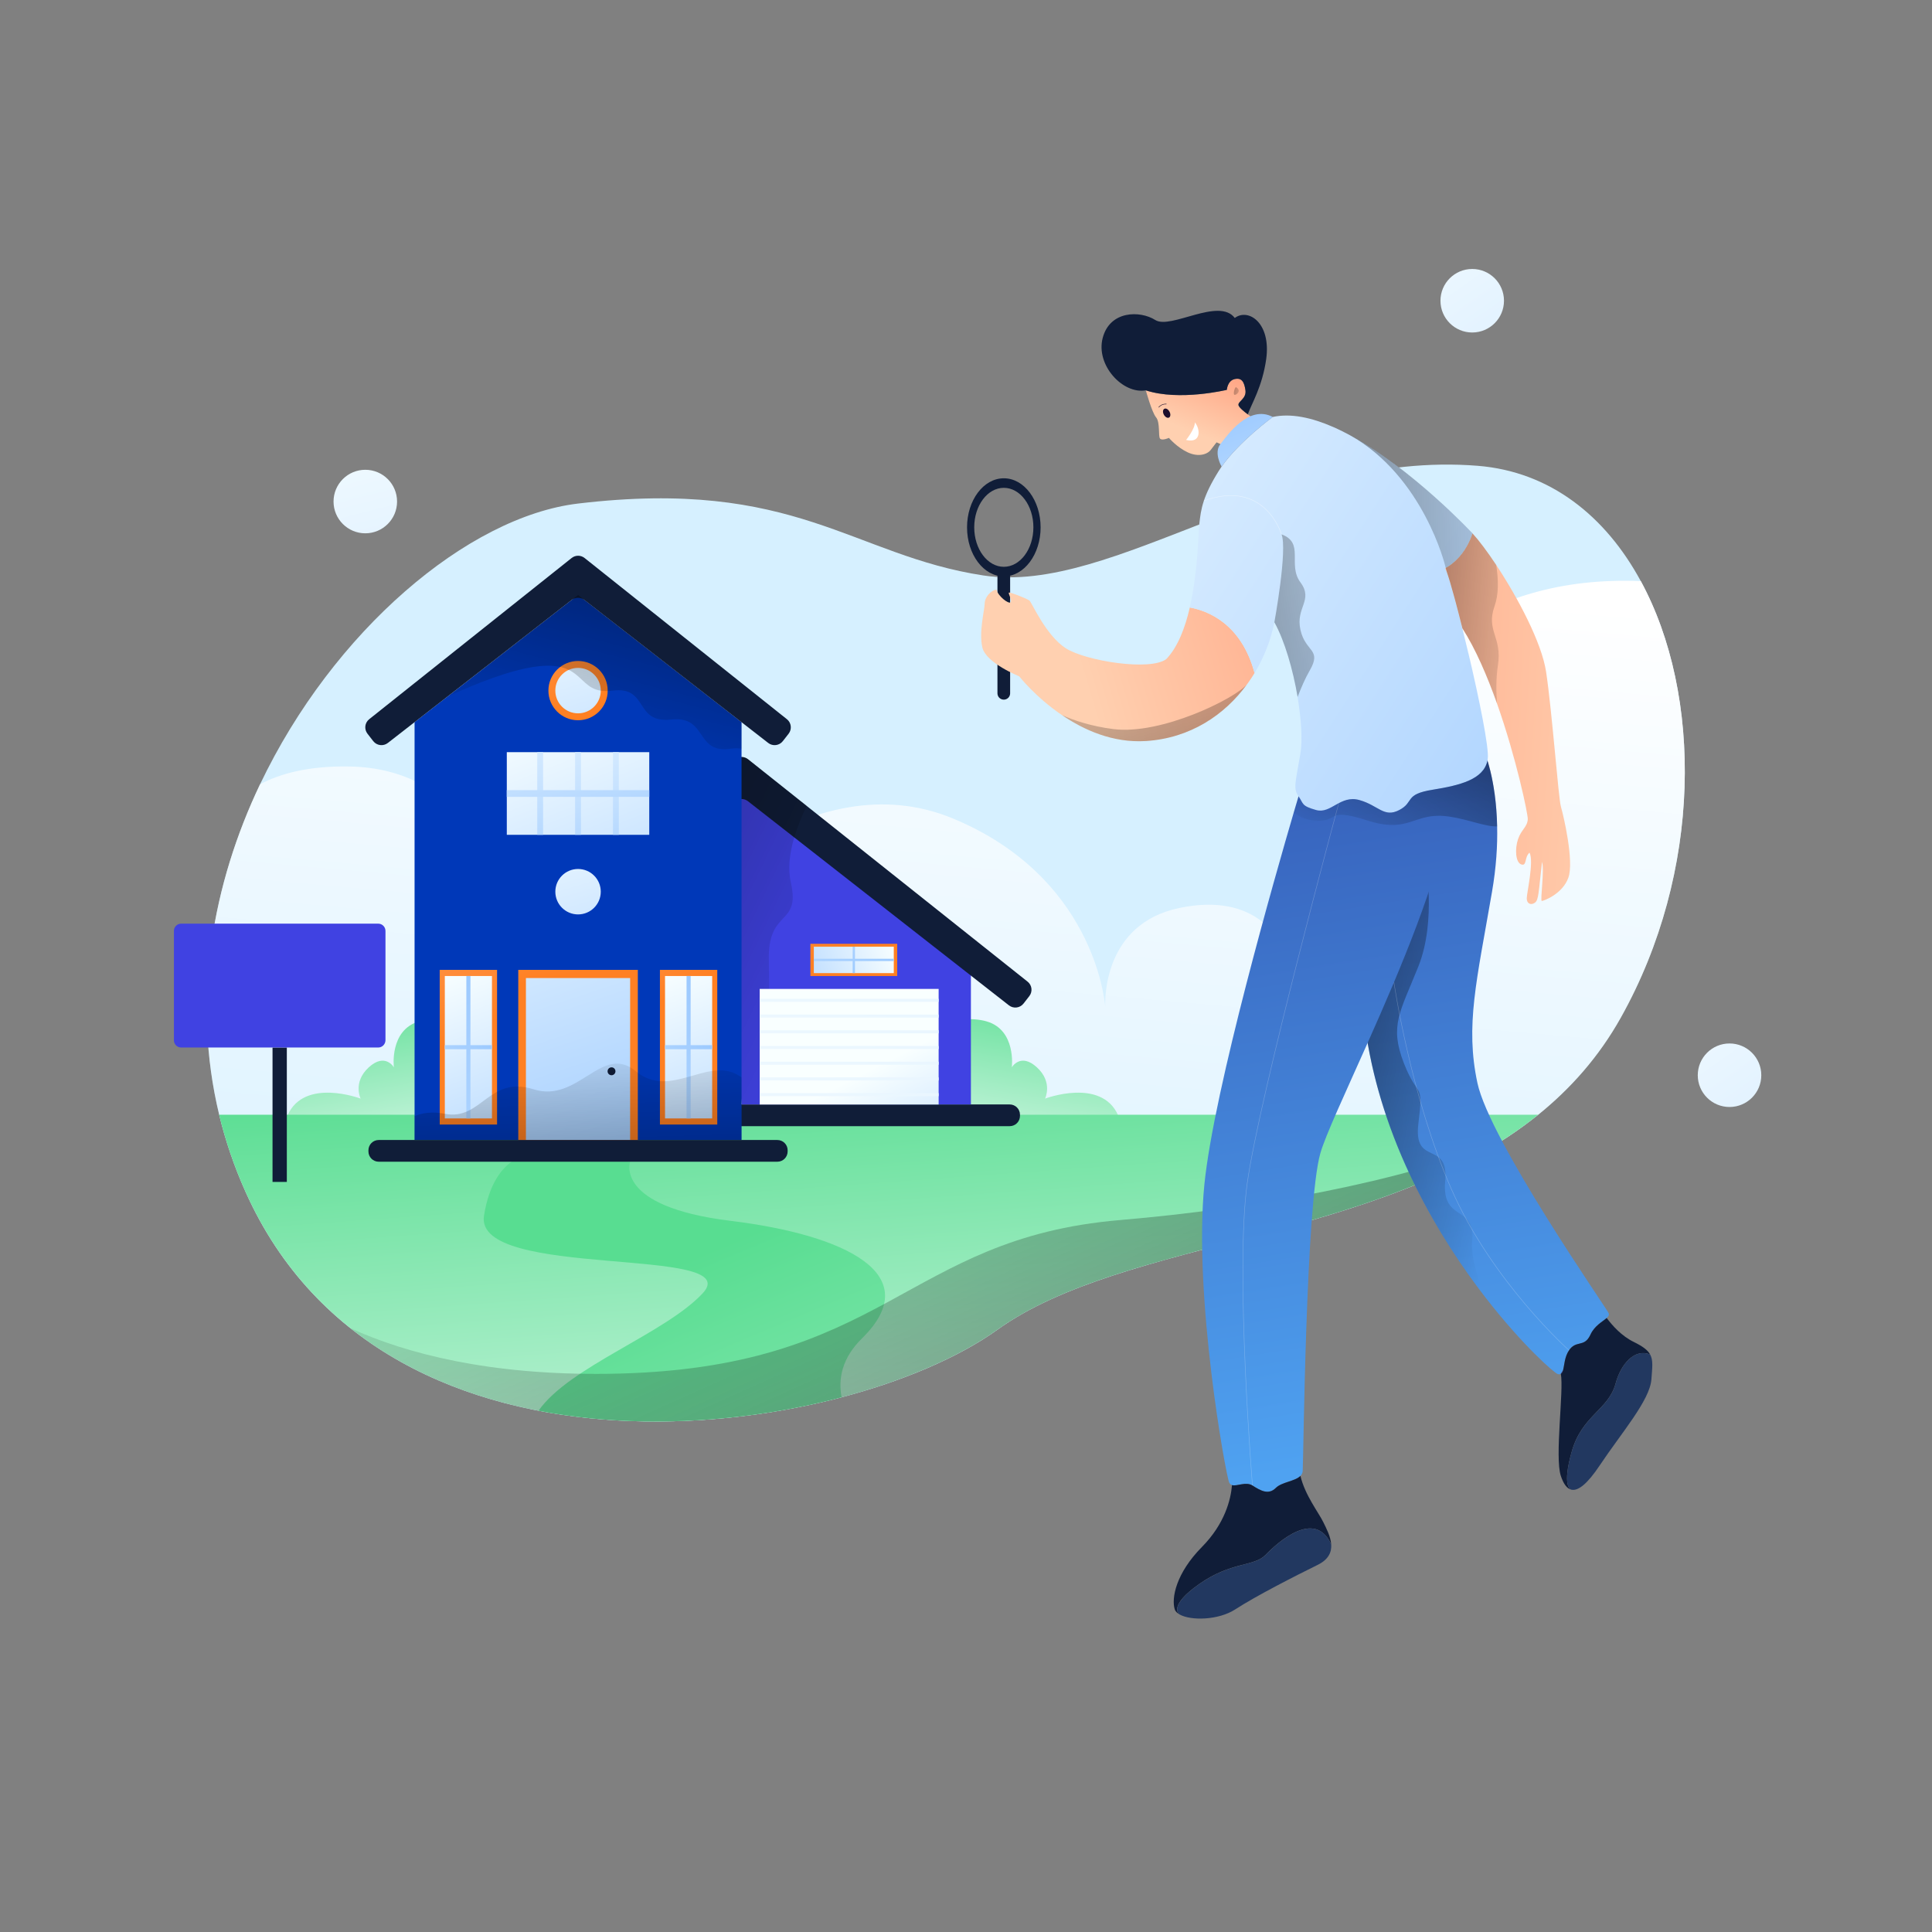 <?xml version="1.0" encoding="UTF-8"?> <svg xmlns="http://www.w3.org/2000/svg" width="2260" height="2260" viewBox="0 0 2260 2260" fill="none"><rect x="0" y="0" width="2260" height="2260" fill="#808080" stroke="none"/><path d="M1895.96 1190.39C1870.29 1236.26 1837.29 1273.33 1799.37 1303.97C1615.72 1452.19 1315.95 1448.3 1166.97 1555.29C987.213 1684.38 452.09 1763.3 287.11 1393.88C273.776 1364.09 263.652 1334.08 256.374 1303.97C223.83 1169.1 248.871 1033.63 304.196 917.469C389.624 738.161 547.056 604.414 676.192 589.046C930.759 558.717 997.112 649.84 1150.39 673.163C1303.7 696.486 1496.71 526.218 1728.63 544.885C1813.11 551.665 1878.15 603.6 1919.37 679.807C1991.6 812.786 1991.38 1019.94 1895.96 1190.39Z" fill="#D6F0FF"></path><path d="M1895.96 1190.39C1870.29 1236.26 1837.29 1273.33 1799.37 1303.97C1615.72 1452.18 1315.95 1448.3 1166.97 1555.29C987.213 1684.38 452.09 1763.3 287.11 1393.88C273.776 1364.09 263.652 1334.08 256.374 1303.97C223.83 1169.1 248.871 1033.63 304.196 917.469C327.067 905.174 360.515 895.727 408.97 896.631C541.677 899.027 575.441 1016.5 575.441 1016.5C575.441 1016.5 639.716 940.295 710.815 945.673C781.96 951.052 787.339 1062.2 787.339 1062.2C787.339 1062.2 946.94 887.275 1115.45 957.742C1277.53 1025.45 1292.04 1167.15 1292.9 1177.96C1292.54 1169.5 1290.6 1080.96 1379.19 1062.2C1472.25 1042.49 1497.43 1104.05 1497.43 1104.05C1497.43 1104.05 1543.44 664.258 1919.37 679.762C1991.6 812.785 1991.38 1019.94 1895.96 1190.39Z" fill="url(#paint0_linear_344_125)"></path><path d="M1069.43 1206.98C1069.43 1206.98 1119.65 1184.69 1154.32 1194.86C1188.99 1205.03 1183.61 1248.51 1183.61 1248.51C1183.61 1248.51 1193.78 1231.02 1212.9 1248.51C1232.02 1266.01 1222.48 1285.13 1222.48 1285.13C1222.48 1285.13 1288.2 1260.22 1307.95 1304.65C1327.66 1349.08 1212.31 1355.05 1212.31 1355.05C1212.31 1355.05 1052.75 1343.12 1058.72 1325.76C1064.69 1308.45 1069.43 1206.98 1069.43 1206.98Z" fill="url(#paint1_linear_344_125)"></path><path d="M574.899 1206.98C574.899 1206.98 524.682 1184.69 490.014 1194.86C455.345 1205.03 460.724 1248.51 460.724 1248.51C460.724 1248.51 450.554 1231.02 431.434 1248.51C412.315 1266.01 421.852 1285.13 421.852 1285.13C421.852 1285.13 356.131 1260.22 336.379 1304.65C316.671 1349.08 432.022 1355.05 432.022 1355.05C432.022 1355.05 591.578 1343.12 585.611 1325.76C579.69 1308.45 574.899 1206.98 574.899 1206.98Z" fill="url(#paint2_linear_344_125)"></path><path d="M1799.37 1303.97C1785.08 1315.5 1770.08 1326.12 1754.48 1335.93C1641.03 1407.39 1497.02 1436.64 1370.92 1471.44C1291.86 1493.23 1219.9 1517.27 1166.93 1555.29C1123.45 1586.47 1059.22 1614.72 984.502 1634.52C950.15 1643.56 913.583 1650.84 875.796 1655.72C796.154 1666.03 711.087 1665.94 629.908 1650.25C549.814 1634.79 473.516 1604.28 409.874 1553.7C359.567 1513.7 317.214 1461.23 287.066 1393.88C273.732 1364.09 263.607 1334.08 256.33 1303.97H1799.37Z" fill="url(#paint3_linear_344_125)"></path><path d="M1008.46 1565.46C985.224 1588.28 980.252 1612.28 984.501 1634.52C950.149 1643.56 913.582 1650.84 875.795 1655.72C796.153 1666.03 711.086 1665.94 629.907 1650.25C666.112 1598.5 777.53 1560.35 821.962 1512.89C874.575 1456.75 554.242 1497.34 566.175 1422.04C578.153 1346.73 625.93 1349.4 625.93 1349.4L737.122 1359.03C737.122 1359.03 718.002 1411.32 854.28 1428.05C990.558 1444.73 1083.76 1491.33 1008.46 1565.46Z" fill="url(#paint4_linear_344_125)"></path><path opacity="0.45" d="M1754.48 1335.93C1641.03 1407.39 1497.03 1436.64 1370.92 1471.44C1291.86 1493.23 1219.9 1517.27 1166.93 1555.29C1123.45 1586.47 1059.22 1614.72 984.503 1634.52C950.151 1643.56 913.584 1650.84 875.797 1655.72C796.154 1666.03 711.088 1665.94 629.909 1650.25C549.814 1634.79 473.517 1604.28 409.875 1553.7C475.415 1583.45 572.233 1608.8 710.681 1607.04C1037.02 1602.93 1056.14 1448.7 1310.12 1427.19C1470 1413.63 1638.55 1382.31 1754.48 1335.93Z" fill="url(#paint5_linear_344_125)"></path><path d="M1181.12 1317.35H714.793C708.148 1317.35 702.77 1311.97 702.77 1305.33V1303.97C702.77 1297.33 708.148 1291.95 714.793 1291.95H1181.12C1187.77 1291.95 1193.14 1297.33 1193.14 1303.97V1305.33C1193.14 1311.97 1187.77 1317.35 1181.12 1317.35Z" fill="#101D38"></path><path d="M1135.74 1117.8V1291.95H867.432L843.522 949.878L840.312 903.684L839.047 885.423L851.296 895.005L935.594 961.042L1135.74 1117.8Z" fill="#4042E2"></path><path d="M1204.08 1165.21L1197.3 1173.93C1193.19 1179.22 1185.55 1180.17 1180.26 1176.06L1135.74 1141.25L929.087 979.574L874.847 937.176C870.417 933.786 864.27 933.786 859.885 937.176L843.478 949.923L721.393 1044.93L644.869 1104.51C639.581 1108.62 631.942 1107.67 627.829 1102.38L621.049 1093.61C616.981 1088.37 617.885 1080.82 623.083 1076.66L715.381 1003.17L840.269 903.728L851.252 895.005L859.885 888.134C864.315 884.609 870.598 884.609 875.027 888.134L943.641 942.736L1202.05 1148.31C1207.25 1152.42 1208.15 1159.92 1204.08 1165.21Z" fill="#101D38"></path><path opacity="0.45" d="M943.684 942.691C940.927 948.432 938.08 954.624 935.594 961.042C933.198 967.009 930.983 973.246 929.085 979.574C923.842 997.293 921.356 1015.73 925.062 1032.05C937.04 1084.66 897.58 1061.61 899.388 1124.26C900.383 1159.38 896.631 1232.06 914.259 1291.95H867.387L843.476 949.878L721.391 1044.89C719.266 1030.15 717.232 1016.19 715.334 1003.12L840.222 903.684L838.956 885.423L851.16 894.96L859.793 888.09C864.223 884.564 870.506 884.564 874.935 888.09L943.684 942.691Z" fill="url(#paint6_linear_344_125)"></path><path d="M867.434 844.788V1333.54H484.951V844.788L523.416 814.865C523.416 814.82 523.462 814.82 523.507 814.82L676.192 695.989L867.434 844.788Z" fill="#0038B8"></path><path d="M922.532 858.257L915.706 866.981C911.593 872.269 903.955 873.219 898.666 869.105L683.604 701.82C679.22 698.43 673.073 698.43 668.688 701.82L453.672 869.105C448.384 873.219 440.745 872.269 436.632 866.981L429.852 858.257C425.784 853.014 426.642 845.466 431.886 841.307L668.688 652.733C673.118 649.207 679.401 649.207 683.83 652.733L920.498 841.307C925.696 845.421 926.6 853.014 922.532 858.257Z" fill="#101D38"></path><path d="M746.116 1134.52H606.268V1343.12H746.116V1134.52Z" fill="url(#paint7_linear_344_125)"></path><path d="M737.121 1144.1H615.217V1333.58H737.121V1144.1Z" fill="url(#paint8_linear_344_125)"></path><path d="M909.334 1358.94H443.006C436.361 1358.94 430.982 1353.56 430.982 1346.91V1345.56C430.982 1338.91 436.361 1333.54 443.006 1333.54H909.334C915.978 1333.54 921.357 1338.91 921.357 1345.56V1346.91C921.357 1353.56 915.978 1358.94 909.334 1358.94Z" fill="#101D38"></path><path d="M719.945 1253.17C719.945 1255.75 717.866 1257.78 715.335 1257.78C712.759 1257.78 710.725 1255.7 710.725 1253.17C710.725 1250.59 712.804 1248.56 715.335 1248.56C717.911 1248.51 719.945 1250.59 719.945 1253.17Z" fill="#101D38"></path><path d="M839.048 1134.52H771.971V1315.46H839.048V1134.52Z" fill="url(#paint9_linear_344_125)"></path><path d="M833.081 1141.71H777.938V1308.31H833.081V1141.71Z" fill="url(#paint10_linear_344_125)"></path><path d="M807.905 1141.71H803.113V1308.31H807.905V1141.71Z" fill="url(#paint11_linear_344_125)"></path><path d="M777.938 1227.36V1222.61H833.081V1227.36H777.938Z" fill="url(#paint12_linear_344_125)"></path><path d="M581.452 1134.52H514.375V1315.46H581.452V1134.52Z" fill="url(#paint13_linear_344_125)"></path><path d="M575.486 1141.71H520.342V1308.31H575.486V1141.71Z" fill="url(#paint14_linear_344_125)"></path><path d="M550.309 1141.71H545.518V1308.31H550.309V1141.71Z" fill="url(#paint15_linear_344_125)"></path><path d="M520.342 1227.36V1222.61H575.486V1227.36H520.342Z" fill="url(#paint16_linear_344_125)"></path><path d="M676.192 1077.75C695.339 1077.75 710.86 1062.23 710.86 1043.08C710.86 1023.93 695.339 1008.41 676.192 1008.41C657.045 1008.41 641.523 1023.93 641.523 1043.08C641.523 1062.23 657.045 1077.75 676.192 1077.75Z" fill="#0038B8"></path><path d="M676.191 1069.66C690.869 1069.66 702.768 1057.76 702.768 1043.08C702.768 1028.4 690.869 1016.5 676.191 1016.5C661.512 1016.5 649.613 1028.4 649.613 1043.08C649.613 1057.76 661.512 1069.66 676.191 1069.66Z" fill="url(#paint17_linear_344_125)"></path><path d="M676.192 842.528C695.339 842.528 710.86 827.007 710.86 807.86C710.86 788.713 695.339 773.191 676.192 773.191C657.045 773.191 641.523 788.713 641.523 807.86C641.523 827.007 657.045 842.528 676.192 842.528Z" fill="url(#paint18_linear_344_125)"></path><path d="M676.191 834.437C690.869 834.437 702.768 822.538 702.768 807.86C702.768 793.181 690.869 781.282 676.191 781.282C661.512 781.282 649.613 793.181 649.613 807.86C649.613 822.538 661.512 834.437 676.191 834.437Z" fill="url(#paint19_linear_344_125)"></path><path opacity="0.45" d="M867.432 844.788V875.796C863.5 875.208 859.522 875.163 855.5 875.75C812.288 882.395 828.606 836.924 784.988 841.715C741.324 846.506 759.269 802.255 716.238 807.905C673.208 813.51 687.582 770.57 624.256 780.152C594.515 784.627 556.05 799.905 523.551 814.866L676.236 696.035L867.432 844.788Z" fill="url(#paint20_linear_344_125)"></path><path opacity="0.45" d="M867.434 1260.27V1333.54H484.951V1305.65C493.765 1301.9 505.382 1299.91 520.343 1302.89C563.238 1311.39 571.735 1257.6 624.212 1274.23C676.644 1290.82 703.99 1219.99 743.902 1253.17C783.814 1286.3 827.251 1235.95 863.592 1257.78C864.857 1258.59 866.168 1259.41 867.434 1260.27Z" fill="url(#paint21_linear_344_125)"></path><path d="M1098 1156.8H888.678V1292H1098V1156.8Z" fill="url(#paint22_linear_344_125)"></path><path d="M1098 1168.42H888.678V1171.99H1098V1168.42Z" fill="url(#paint23_linear_344_125)"></path><path d="M1098 1186.82H888.678V1190.39H1098V1186.82Z" fill="url(#paint24_linear_344_125)"></path><path d="M1098 1205.21H888.678V1208.78H1098V1205.21Z" fill="url(#paint25_linear_344_125)"></path><path d="M1098 1223.56H888.678V1227.14H1098V1223.56Z" fill="url(#paint26_linear_344_125)"></path><path d="M1098 1241.96H888.678V1245.53H1098V1241.96Z" fill="url(#paint27_linear_344_125)"></path><path d="M1098 1260.31H888.678V1263.88H1098V1260.31Z" fill="url(#paint28_linear_344_125)"></path><path d="M1098 1278.71H888.678V1282.28H1098V1278.71Z" fill="url(#paint29_linear_344_125)"></path><path d="M947.979 1141.71V1104.05H1049.54V1141.71H947.979Z" fill="url(#paint30_linear_344_125)"></path><path d="M952.002 1138.32V1107.4H1045.52V1138.32H952.002Z" fill="url(#paint31_linear_344_125)"></path><path d="M952.002 1124.21V1121.55H1045.52V1124.21H952.002Z" fill="url(#paint32_linear_344_125)"></path><path d="M997.428 1107.4H1000.09V1138.32H997.428V1107.4Z" fill="url(#paint33_linear_344_125)"></path><path d="M335.519 1225.37H318.795V1382.58H335.519V1225.37Z" fill="#101D38"></path><path d="M442.373 1225.37H211.943C207.242 1225.37 203.445 1221.58 203.445 1216.87V1088.96C203.445 1084.26 207.242 1080.46 211.943 1080.46H442.418C447.119 1080.46 450.915 1084.26 450.915 1088.96V1216.87C450.87 1221.58 447.073 1225.37 442.373 1225.37Z" fill="#4042E2"></path><path d="M765.101 873.625H587.193V982.783H765.101V873.625Z" fill="#0038B8"></path><path d="M759.496 879.863H592.844V976.546H759.496V879.863Z" fill="url(#paint34_linear_344_125)"></path><path d="M635.286 879.863H628.461V976.546H635.286V879.863Z" fill="url(#paint35_linear_344_125)"></path><path d="M679.583 879.863H672.758V976.546H679.583V879.863Z" fill="url(#paint36_linear_344_125)"></path><path d="M723.878 879.863H717.053V976.546H723.878V879.863Z" fill="url(#paint37_linear_344_125)"></path><path d="M759.496 924.295H592.844V932.16H759.496V924.295Z" fill="url(#paint38_linear_344_125)"></path><path d="M1879.46 1541.77C1874.9 1545.93 1865.36 1550.59 1860.48 1561.21C1856.64 1569.61 1852.16 1570.65 1847.55 1571.78C1843.53 1572.73 1839.37 1573.73 1835.39 1579.6C1830.06 1587.51 1830.01 1597.32 1828.39 1602.93C1827.84 1604.96 1827.08 1606.41 1825.81 1607.04C1824.95 1607.58 1823.87 1607.76 1822.37 1607.4C1818.4 1606.45 1781.33 1573.95 1738.03 1518.27C1684.47 1449.29 1621.37 1344.65 1599.81 1220.04C1597.69 1207.7 1595.92 1195.18 1594.66 1182.48C1589.19 1127.69 1593.21 1082.22 1602.84 1044.71C1611.11 1012.43 1623.45 985.947 1637.42 964.477C1656.4 935.188 1678.28 915.119 1696.58 901.83C1719.14 885.468 1736.31 879.456 1736.31 879.456C1736.31 879.456 1750.19 910.599 1751.32 966.782C1751.82 988.659 1750.33 1014.38 1745.26 1043.53C1727.36 1147.49 1713.89 1199.52 1728.22 1266.73C1742.6 1333.99 1877.97 1528.53 1881.54 1535.71C1882.72 1537.93 1881.68 1539.78 1879.46 1541.77Z" fill="url(#paint39_linear_344_125)"></path><path opacity="0.45" d="M1738.03 1518.22C1679.18 1442.42 1608.8 1323.55 1594.66 1182.39C1589.19 1127.6 1593.21 1082.13 1602.84 1044.62L1667.29 1006.69C1667.29 1006.69 1680.72 1076.62 1659.2 1130.45C1637.69 1184.24 1625.17 1199.61 1642.16 1243.5C1659.2 1287.3 1665.49 1263.11 1659.2 1314.24C1652.92 1365.36 1695.05 1333.04 1690.57 1381.49C1686.1 1429.9 1725.83 1409.06 1722.17 1450.51C1720.49 1469.63 1727.77 1494.99 1738.03 1518.22Z" fill="url(#paint40_linear_344_125)"></path><path d="M1694.68 955.12C1682.39 1029.52 1637.6 1135.24 1599.81 1219.95C1573.37 1279.29 1550.41 1328.34 1544.48 1349.13C1527.44 1409.2 1524.78 1708.65 1523.87 1720.72C1523.74 1723.07 1522.7 1724.92 1521.21 1726.46C1514.97 1732.83 1499.38 1733.6 1492.5 1740.43C1484.01 1748.97 1475.06 1744.04 1465.2 1737.76C1457.25 1732.7 1446.99 1738.98 1441.16 1737.22C1439.76 1736.76 1438.63 1735.86 1437.86 1734.19C1433.84 1725.64 1395.78 1515.56 1408.88 1385.29C1420.09 1273.92 1492.6 1021.29 1513.43 950.284C1516.96 938.216 1519.04 931.39 1519.04 931.39L1695.18 894.598C1695.77 896.858 1696.27 899.253 1696.67 901.739C1699.02 916.429 1698.12 934.6 1694.68 955.12Z" fill="url(#paint41_linear_344_125)"></path><path opacity="0.25" d="M1566.09 939.481C1566.09 939.481 1473.34 1281.33 1458.97 1384.11C1444.59 1486.9 1465.11 1737.8 1465.11 1737.8" stroke="white" stroke-width="0.556" stroke-miterlimit="10"></path><path d="M1557.19 1806.69C1538.11 1764.29 1493.82 1804.97 1480.39 1818.89C1466.92 1832.77 1440.48 1826.49 1402.83 1852.93C1367.26 1877.92 1378.33 1887.42 1379.69 1888.41C1376.84 1886.78 1374.85 1884.84 1374.17 1882.53C1370.15 1869.56 1375.53 1840.36 1406.08 1809.49C1432.75 1782.46 1439.8 1754.12 1441.16 1737.22C1446.99 1738.98 1457.25 1732.7 1465.2 1737.76C1475.06 1744.04 1484.01 1748.97 1492.51 1740.43C1499.38 1733.6 1514.97 1732.83 1521.21 1726.46C1526.59 1749.24 1542.54 1769.31 1548.06 1780.79C1551.54 1787.89 1556.6 1797.38 1557.19 1806.69Z" fill="#101D38"></path><path d="M1541.37 1830.55C1514.92 1843.57 1469.18 1866.89 1445 1882.58C1425.2 1895.46 1392.97 1895.96 1379.82 1888.55C1379.82 1888.55 1379.78 1888.5 1379.73 1888.46C1378.37 1887.51 1367.3 1878.01 1402.87 1852.97C1440.57 1826.53 1466.97 1832.81 1480.44 1818.94C1493.86 1805.02 1538.2 1764.29 1557.23 1806.73C1557.77 1815.55 1554.25 1824.23 1541.37 1830.55Z" fill="#223860"></path><path d="M1930.27 1584.4C1912.01 1577.12 1896.1 1595.47 1889.9 1618.39C1881.54 1649.44 1850.44 1655.4 1838.47 1698.48C1827.39 1737.94 1836.61 1742.14 1838.19 1742.6C1832.82 1741.42 1828.84 1735.54 1825.81 1726.46C1818.49 1704.22 1829.52 1626.75 1825.81 1607C1827.08 1606.36 1827.84 1604.87 1828.39 1602.88C1830.01 1597.23 1830.06 1587.42 1835.39 1579.56C1839.37 1573.73 1843.53 1572.73 1847.55 1571.74C1852.16 1570.65 1856.64 1569.57 1860.48 1561.16C1865.36 1550.54 1874.85 1545.93 1879.46 1541.73C1886.06 1550.59 1896.95 1562.93 1911.46 1569.93C1921.9 1575.08 1927.46 1579.33 1930.27 1584.4Z" fill="#101D38"></path><path d="M1825.81 1607L1828.39 1602.88C1827.84 1604.87 1827.08 1606.36 1825.81 1607Z" fill="url(#paint42_linear_344_125)"></path><path d="M1931.76 1613.59C1929.95 1638.14 1896.5 1676.38 1871.42 1714.03C1856.77 1736 1846.15 1744.13 1838.47 1742.64C1838.47 1742.64 1838.38 1742.64 1838.2 1742.6C1836.57 1742.14 1827.39 1737.89 1838.47 1698.48C1850.49 1655.4 1881.59 1649.44 1889.9 1618.39C1896.1 1595.47 1912.01 1577.07 1930.27 1584.4C1934.02 1591.22 1932.8 1599.54 1931.76 1613.59Z" fill="#223860"></path><path opacity="0.25" d="M1630.59 1149.12C1630.59 1149.12 1649.98 1282.5 1697.94 1391.3C1745.9 1500.05 1835.39 1579.56 1835.39 1579.56" stroke="white" stroke-width="0.556" stroke-miterlimit="10"></path><path d="M1174.21 818.436C1170.14 818.436 1166.79 815.137 1166.79 811.023V673.842C1166.79 669.774 1170.09 666.429 1174.21 666.429C1178.27 666.429 1181.62 669.728 1181.62 673.842V811.023C1181.62 815.137 1178.32 818.436 1174.21 818.436Z" fill="#101D38"></path><path d="M1174.25 559.485C1150.48 559.485 1131.22 585.204 1131.22 616.889C1131.22 648.575 1150.52 674.248 1174.25 674.248C1197.98 674.248 1217.28 648.575 1217.28 616.889C1217.24 585.204 1197.98 559.485 1174.25 559.485ZM1174.25 663.039C1155.13 663.039 1139.63 642.382 1139.63 616.844C1139.63 591.351 1155.13 570.65 1174.25 570.65C1193.33 570.65 1208.83 591.306 1208.83 616.844C1208.83 642.382 1193.33 663.039 1174.25 663.039Z" fill="#101D38"></path><path d="M1465.61 488.973C1465.61 488.973 1464.12 491.369 1461.68 494.94V494.985C1454.04 506.692 1437.77 531.055 1436.86 527.258C1435.78 522.331 1423.12 517.449 1423.12 517.449C1423.12 517.449 1420.45 520.749 1416.39 526.173C1412.36 531.552 1401.88 534.987 1389.36 529.156C1376.79 523.325 1367.39 512.251 1367.39 512.251C1367.39 512.251 1359.21 515.867 1356.95 513.02C1354.73 510.217 1357.26 494.036 1352.34 488.205C1347.41 482.374 1340.36 456.61 1340.36 456.61C1379.5 469.537 1435.14 456.023 1435.14 456.023C1435.14 456.023 1435.78 445.491 1444.09 443.502C1452.41 441.468 1455.53 446.621 1456.88 456.61C1458.24 466.599 1447.48 469.673 1448.79 474.148C1449.56 476.769 1455.12 481.335 1459.64 484.725C1461.31 485.99 1462.76 487.03 1463.85 487.798C1464.93 488.521 1465.61 488.973 1465.61 488.973Z" fill="url(#paint43_linear_344_125)"></path><path d="M1481.16 420.088C1476.59 452.542 1463.94 472.34 1459.64 484.724C1455.12 481.334 1449.52 476.769 1448.8 474.148C1447.48 469.673 1458.24 466.599 1456.89 456.61C1455.53 446.621 1452.41 441.468 1444.09 443.502C1435.78 445.536 1435.14 456.022 1435.14 456.022C1435.14 456.022 1379.5 469.537 1340.36 456.61C1313.51 461.356 1281.51 427.23 1289.92 395.274C1298.28 363.272 1333.54 363.001 1351.43 374.346C1369.38 385.736 1425.88 347.452 1444.41 371.95C1460.23 360.063 1487.08 377.646 1481.16 420.088Z" fill="#101D38"></path><path d="M1368.02 481.516C1369.56 484.318 1369.33 487.437 1367.53 488.431C1365.72 489.426 1363.01 487.934 1361.47 485.132C1359.93 482.329 1360.16 479.21 1361.97 478.216C1363.77 477.176 1366.49 478.668 1368.02 481.516Z" fill="#1C0D2B"></path><path d="M1387.46 514.647C1387.46 514.647 1397.76 501.991 1397.76 494.126C1404.41 502.307 1405.09 518.896 1387.46 514.647Z" fill="white"></path><path d="M1355.41 476.543C1355.41 476.543 1358.4 472.204 1364.54 472.656" stroke="#1C0D2B" stroke-width="0.556" stroke-miterlimit="10"></path><path opacity="0.45" d="M1445.99 452.949C1444.55 452.09 1441.97 461.628 1444.18 461.899C1446.44 462.215 1452.73 457.017 1445.99 452.949Z" fill="url(#paint44_linear_344_125)"></path><path d="M1467.55 787.293C1465.2 791.226 1462.63 795.113 1459.91 798.865C1459.87 799 1459.78 799.136 1459.64 799.271C1459.33 799.723 1459.01 800.175 1458.6 800.627C1432.61 836.2 1392.52 863.501 1340.36 866.845C1301.94 869.241 1267.9 853.963 1242.23 836.471C1242.19 836.426 1242.1 836.381 1242.05 836.381C1211.04 815.317 1192.2 791.09 1192.2 791.09C1192.2 791.09 1153.41 775.632 1149.16 757.507C1144.87 739.336 1151.65 714.25 1151.83 706.159C1152.01 698.114 1159.24 690.701 1165.53 689.616C1167.74 697.662 1179.63 706.611 1182.07 704.623C1184.56 702.589 1178.77 693.865 1180.31 693.187C1181.89 692.554 1201.6 700.374 1204.31 702.589C1206.98 704.849 1223.56 743.585 1246.89 758.411C1270.16 773.191 1345.47 785.259 1364.36 770.931C1377.79 756.829 1386.33 734.364 1391.8 710.634C1412.23 714.295 1451.96 729.076 1467.55 787.293Z" fill="url(#paint45_linear_344_125)"></path><path opacity="0.45" d="M1458.6 800.627C1432.61 836.199 1392.52 863.5 1340.36 866.845C1301.94 869.241 1267.9 853.963 1242.23 836.471C1256.6 842.889 1276.63 849.533 1302.12 852.833C1358.71 860.065 1444.77 816.944 1458.6 800.627Z" fill="url(#paint46_linear_344_125)"></path><path d="M1740.33 887.457C1740.24 888.225 1740.15 888.903 1739.97 889.626V889.671C1735.41 911.639 1708.33 918.554 1675.79 923.797C1642.12 929.176 1654.73 938.126 1636.83 947.527C1618.88 956.929 1612.6 942.149 1590.18 935.866C1567.76 929.583 1556.96 952.454 1539.51 947.527C1522.02 942.601 1525.18 940.341 1518.9 931.391C1512.62 922.441 1515.33 915.707 1521.16 881.626C1523.78 866.213 1522.24 841.488 1517.86 815.272C1512.48 783.451 1502.72 749.506 1490.7 727.901C1486.76 747.969 1478.99 768.445 1467.55 787.293C1451.96 729.031 1412.23 714.25 1391.71 710.589C1401.47 668.643 1401.7 622.811 1402.96 612.55C1403.96 604.053 1404.82 596.052 1408.25 585.837C1411.32 576.571 1416.52 565.542 1425.7 550.807C1426.74 549.135 1427.87 547.507 1429 545.835C1449.61 516.41 1488.84 487.753 1488.84 487.753C1510.04 483.143 1534.4 488.521 1559.26 499.369C1560.35 499.821 1561.48 500.319 1562.56 500.816C1568.03 503.347 1573.59 506.059 1579.06 509.087C1651.79 548.231 1722.39 623.895 1722.39 623.895C1722.39 623.895 1722.35 623.986 1722.3 624.212C1721.8 626.02 1718.77 635.693 1711.54 645.772C1710.77 646.812 1709.96 647.897 1709.15 648.936C1708.24 650.111 1707.29 651.196 1706.21 652.326C1705.44 653.185 1704.63 654.044 1703.81 654.857C1703.41 655.219 1703.04 655.626 1702.64 655.942C1701.64 656.891 1700.56 657.795 1699.43 658.699C1698.34 659.603 1697.17 660.462 1695.95 661.321C1695.54 661.637 1695.13 661.909 1694.68 662.18C1693.6 662.948 1692.38 663.626 1691.16 664.349C1690.98 664.485 1690.75 664.621 1690.57 664.711C1691.07 665.705 1691.74 667.333 1692.51 669.502C1694.64 675.559 1697.71 685.865 1701.24 698.837C1701.73 700.555 1702.19 702.363 1702.68 704.216C1704.54 711.177 1706.53 718.77 1708.51 726.816C1709.24 729.483 1709.87 732.195 1710.59 734.952C1712.9 744.263 1715.25 754.026 1717.6 763.925L1717.87 764.784C1730.44 818.029 1742.01 874.936 1740.33 887.457Z" fill="url(#paint47_linear_344_125)"></path><path d="M1488.89 487.753C1488.89 487.753 1449.65 516.41 1429.04 545.835C1429.04 545.835 1419.42 529.789 1427.6 519.438C1435.73 509.132 1460.82 472.972 1488.89 487.753Z" fill="url(#paint48_linear_344_125)"></path><path opacity="0.45" d="M1531.92 784.626C1526.86 793.35 1522.02 804.424 1517.91 815.272C1512.53 783.451 1502.76 749.506 1490.74 727.9C1490.74 727.9 1506.29 642.97 1499.1 625.07C1526.58 635.24 1505.7 660.326 1521.25 681.254C1536.75 702.182 1515.28 710.544 1521.25 736.85C1527.13 763.156 1546.83 759.088 1531.92 784.626Z" fill="url(#paint49_linear_344_125)"></path><path opacity="0.45" d="M1499.06 625.071C1499.06 625.071 1480.03 559.757 1408.25 585.837" stroke="white" stroke-width="0.556" stroke-miterlimit="10"></path><path d="M1834.62 1026.72C1827.8 1045.84 1805.65 1053.93 1803.52 1053.93C1801.45 1053.93 1806.82 1017.45 1803.84 1008.19C1799.68 1044.35 1799.95 1052.71 1795.48 1055.96C1791 1059.26 1785.94 1057.18 1785.94 1050.9C1785.94 1044.66 1794.58 1007.78 1789.2 997.383C1782.96 1002.81 1786.35 1013.56 1779.52 1011.17C1772.79 1008.82 1771.88 992.953 1775.77 981.608C1779.66 970.218 1786.53 967.596 1787.16 958.33C1787.52 952.951 1773.92 887.411 1751.14 822.911C1739.7 790.774 1726.05 758.908 1710.64 734.952C1707.88 723.923 1705.21 713.482 1702.73 704.216C1702.23 702.362 1701.78 700.554 1701.28 698.837C1697.76 685.864 1694.68 675.559 1692.56 669.502C1691.75 667.332 1691.11 665.75 1690.62 664.711C1690.8 664.62 1691.02 664.53 1691.2 664.349C1692.69 663.536 1694.14 662.632 1695.5 661.682C1695.54 661.682 1695.54 661.637 1695.59 661.637C1696.94 660.733 1698.25 659.784 1699.47 658.699C1700.65 657.795 1701.69 656.891 1702.68 655.942C1708.47 650.563 1712.76 644.552 1715.75 639.263C1716.33 638.224 1716.97 637.139 1717.46 636.144C1721.08 629.138 1722.44 623.94 1722.44 623.94C1730.07 632.257 1739.93 645.365 1750.23 660.914C1775.5 699.063 1803.52 751.947 1808.59 785.937C1815.77 833.759 1822.96 933.56 1825.94 943.73C1828.93 953.81 1841.54 1007.6 1834.62 1026.72Z" fill="url(#paint50_linear_344_125)"></path><path opacity="0.45" d="M1752.22 778.344C1749.83 793.847 1750.19 809.442 1751.14 822.866C1739.7 790.729 1726.05 758.863 1710.64 734.907C1707.88 723.878 1705.22 713.437 1702.73 704.171C1702.23 702.317 1701.78 700.51 1701.28 698.792C1697.76 685.82 1694.68 675.514 1692.56 669.457L1691.2 664.304C1692.69 663.446 1694.14 662.587 1695.5 661.638C1695.54 661.638 1695.54 661.592 1695.59 661.592C1696.94 660.643 1698.25 659.694 1699.47 658.654C1700.65 657.75 1701.69 656.846 1702.68 655.897C1708.47 650.518 1712.76 644.507 1715.75 639.218C1716.33 638.179 1716.97 637.094 1717.46 636.099C1721.08 629.093 1722.44 623.896 1722.44 623.896C1730.08 632.212 1739.93 645.32 1750.23 660.869C1752.99 678.723 1753.22 695.312 1748.2 709.369C1738.08 738.071 1757.47 745.031 1752.22 778.344Z" fill="url(#paint51_linear_344_125)"></path><path opacity="0.45" d="M1691.2 664.304L1690.62 662.134C1690.62 662.134 1665.57 557.813 1579.15 509.042C1651.88 548.185 1722.48 623.85 1722.48 623.85C1722.48 623.85 1715.34 650.789 1691.2 664.304Z" fill="url(#paint52_linear_344_125)"></path><path opacity="0.45" d="M1751.32 966.692C1737.58 967.28 1717.51 958.376 1694.68 955.121C1667.38 951.234 1656.44 961.72 1637.46 964.387C1627.92 965.788 1616.26 965.156 1599.49 959.777C1549.28 943.686 1568.4 962.172 1537.43 959.777C1526.59 958.918 1518.86 954.986 1513.39 950.33C1516.91 938.262 1518.99 931.436 1518.99 931.436C1525.27 940.386 1522.11 942.646 1539.6 947.573C1557.05 952.5 1567.81 929.628 1590.27 935.911C1612.65 942.194 1618.93 956.974 1636.92 947.573C1654.82 938.171 1642.25 929.222 1675.88 923.843C1708.42 918.6 1735.5 911.729 1740.06 889.717C1744.22 903.096 1750.55 929.357 1751.32 966.692Z" fill="url(#paint53_linear_344_125)"></path><path d="M427.32 623.85C447.84 623.85 464.475 607.215 464.475 586.695C464.475 566.176 447.84 549.541 427.32 549.541C406.801 549.541 390.166 566.176 390.166 586.695C390.166 607.215 406.801 623.85 427.32 623.85Z" fill="url(#paint54_linear_344_125)"></path><path d="M2023.15 1294.93C2043.67 1294.93 2060.31 1278.3 2060.31 1257.78C2060.31 1237.26 2043.67 1220.62 2023.15 1220.62C2002.63 1220.62 1986 1237.26 1986 1257.78C1986 1278.3 2002.63 1294.93 2023.15 1294.93Z" fill="url(#paint55_linear_344_125)"></path><path d="M1722.17 388.946C1742.69 388.946 1759.32 372.311 1759.32 351.791C1759.32 331.271 1742.69 314.637 1722.17 314.637C1701.65 314.637 1685.01 331.271 1685.01 351.791C1685.01 372.311 1701.65 388.946 1722.17 388.946Z" fill="url(#paint56_linear_344_125)"></path><defs><linearGradient id="paint0_linear_344_125" x1="1141.92" y1="641.465" x2="1052.27" y2="1652.7" gradientUnits="userSpaceOnUse"><stop stop-color="white"></stop><stop offset="1" stop-color="white" stop-opacity="0"></stop></linearGradient><linearGradient id="paint1_linear_344_125" x1="1208.35" y1="1150.3" x2="1164.12" y2="1415.66" gradientUnits="userSpaceOnUse"><stop stop-color="#58DD91"></stop><stop offset="1" stop-color="#F9FFFF"></stop></linearGradient><linearGradient id="paint2_linear_344_125" x1="435.991" y1="1150.3" x2="480.218" y2="1415.66" gradientUnits="userSpaceOnUse"><stop stop-color="#58DD91"></stop><stop offset="1" stop-color="#F9FFFF"></stop></linearGradient><linearGradient id="paint3_linear_344_125" x1="1022" y1="1222.92" x2="1074.6" y2="1949.66" gradientUnits="userSpaceOnUse"><stop stop-color="#58DD91"></stop><stop offset="1" stop-color="#F9FFFF"></stop></linearGradient><linearGradient id="paint4_linear_344_125" x1="790.642" y1="1479.08" x2="1211.39" y2="2480.75" gradientUnits="userSpaceOnUse"><stop stop-color="#58DD91"></stop><stop offset="1" stop-color="#F9FFFF"></stop></linearGradient><linearGradient id="paint5_linear_344_125" x1="1280.29" y1="1884.33" x2="936.043" y2="1120.52" gradientUnits="userSpaceOnUse"><stop></stop><stop offset="1" stop-opacity="0"></stop></linearGradient><linearGradient id="paint6_linear_344_125" x1="575.189" y1="947.602" x2="1011.78" y2="1157.38" gradientUnits="userSpaceOnUse"><stop></stop><stop offset="1" stop-opacity="0"></stop></linearGradient><linearGradient id="paint7_linear_344_125" x1="628.57" y1="1002.75" x2="656.66" y2="1142" gradientUnits="userSpaceOnUse"><stop stop-color="#FF9D5A"></stop><stop offset="1" stop-color="#FF8022"></stop></linearGradient><linearGradient id="paint8_linear_344_125" x1="729.867" y1="1401.66" x2="570.292" y2="917.556" gradientUnits="userSpaceOnUse"><stop stop-color="#9BC9FF"></stop><stop offset="1" stop-color="#F9FFFF"></stop></linearGradient><linearGradient id="paint9_linear_344_125" x1="722.066" y1="1052.78" x2="778.246" y2="1168.73" gradientUnits="userSpaceOnUse"><stop stop-color="#FF9D5A"></stop><stop offset="1" stop-color="#FF8022"></stop></linearGradient><linearGradient id="paint10_linear_344_125" x1="885.606" y1="1438.31" x2="772.05" y2="1135.89" gradientUnits="userSpaceOnUse"><stop stop-color="#9BC9FF"></stop><stop offset="1" stop-color="#F9FFFF"></stop></linearGradient><linearGradient id="paint11_linear_344_125" x1="766.532" y1="1142.47" x2="1183.7" y2="2025.81" gradientUnits="userSpaceOnUse"><stop stop-color="#9BC9FF"></stop><stop offset="1" stop-color="#F9FFFF"></stop></linearGradient><linearGradient id="paint12_linear_344_125" x1="833.556" y1="1211.74" x2="533.317" y2="1353.53" gradientUnits="userSpaceOnUse"><stop stop-color="#9BC9FF"></stop><stop offset="1" stop-color="#F9FFFF"></stop></linearGradient><linearGradient id="paint13_linear_344_125" x1="473.205" y1="1050.88" x2="541.935" y2="1211.06" gradientUnits="userSpaceOnUse"><stop stop-color="#FF9D5A"></stop><stop offset="1" stop-color="#FF8022"></stop></linearGradient><linearGradient id="paint14_linear_344_125" x1="628.014" y1="1438.31" x2="514.459" y2="1135.89" gradientUnits="userSpaceOnUse"><stop stop-color="#9BC9FF"></stop><stop offset="1" stop-color="#F9FFFF"></stop></linearGradient><linearGradient id="paint15_linear_344_125" x1="508.942" y1="1142.47" x2="926.108" y2="2025.8" gradientUnits="userSpaceOnUse"><stop stop-color="#9BC9FF"></stop><stop offset="1" stop-color="#F9FFFF"></stop></linearGradient><linearGradient id="paint16_linear_344_125" x1="575.965" y1="1211.74" x2="275.726" y2="1353.53" gradientUnits="userSpaceOnUse"><stop stop-color="#9BC9FF"></stop><stop offset="1" stop-color="#F9FFFF"></stop></linearGradient><linearGradient id="paint17_linear_344_125" x1="750.89" y1="1288.42" x2="637.336" y2="915.484" gradientUnits="userSpaceOnUse"><stop stop-color="#9BC9FF"></stop><stop offset="1" stop-color="#F9FFFF"></stop></linearGradient><linearGradient id="paint18_linear_344_125" x1="629.032" y1="677.646" x2="681.626" y2="822.877" gradientUnits="userSpaceOnUse"><stop stop-color="#FF9D5A"></stop><stop offset="1" stop-color="#FF8022"></stop></linearGradient><linearGradient id="paint19_linear_344_125" x1="750.89" y1="1053.2" x2="637.336" y2="680.265" gradientUnits="userSpaceOnUse"><stop stop-color="#9BC9FF"></stop><stop offset="1" stop-color="#F9FFFF"></stop></linearGradient><linearGradient id="paint20_linear_344_125" x1="753.172" y1="619.108" x2="679.063" y2="909.57" gradientUnits="userSpaceOnUse"><stop></stop><stop offset="1" stop-opacity="0"></stop></linearGradient><linearGradient id="paint21_linear_344_125" x1="680.792" y1="1461.73" x2="673.62" y2="1205.94" gradientUnits="userSpaceOnUse"><stop></stop><stop offset="1" stop-opacity="0"></stop></linearGradient><linearGradient id="paint22_linear_344_125" x1="1122.82" y1="1477.24" x2="1009.27" y2="1255.51" gradientUnits="userSpaceOnUse"><stop stop-color="#9BC9FF"></stop><stop offset="1" stop-color="#F9FFFF"></stop></linearGradient><linearGradient id="paint23_linear_344_125" x1="1003.46" y1="891.288" x2="991.511" y2="1220" gradientUnits="userSpaceOnUse"><stop stop-color="#9BC9FF"></stop><stop offset="1" stop-color="#F9FFFF"></stop></linearGradient><linearGradient id="paint24_linear_344_125" x1="1003.46" y1="909.665" x2="991.512" y2="1238.38" gradientUnits="userSpaceOnUse"><stop stop-color="#9BC9FF"></stop><stop offset="1" stop-color="#F9FFFF"></stop></linearGradient><linearGradient id="paint25_linear_344_125" x1="1003.46" y1="928.043" x2="991.512" y2="1256.76" gradientUnits="userSpaceOnUse"><stop stop-color="#9BC9FF"></stop><stop offset="1" stop-color="#F9FFFF"></stop></linearGradient><linearGradient id="paint26_linear_344_125" x1="1003.46" y1="946.433" x2="991.512" y2="1275.13" gradientUnits="userSpaceOnUse"><stop stop-color="#9BC9FF"></stop><stop offset="1" stop-color="#F9FFFF"></stop></linearGradient><linearGradient id="paint27_linear_344_125" x1="1003.46" y1="964.8" x2="991.511" y2="1293.51" gradientUnits="userSpaceOnUse"><stop stop-color="#9BC9FF"></stop><stop offset="1" stop-color="#F9FFFF"></stop></linearGradient><linearGradient id="paint28_linear_344_125" x1="1003.46" y1="983.177" x2="991.511" y2="1311.89" gradientUnits="userSpaceOnUse"><stop stop-color="#9BC9FF"></stop><stop offset="1" stop-color="#F9FFFF"></stop></linearGradient><linearGradient id="paint29_linear_344_125" x1="1003.46" y1="1001.54" x2="991.511" y2="1330.27" gradientUnits="userSpaceOnUse"><stop stop-color="#9BC9FF"></stop><stop offset="1" stop-color="#F9FFFF"></stop></linearGradient><linearGradient id="paint30_linear_344_125" x1="926.565" y1="995.159" x2="988.722" y2="1105.13" gradientUnits="userSpaceOnUse"><stop stop-color="#FF9D5A"></stop><stop offset="1" stop-color="#FF8022"></stop></linearGradient><linearGradient id="paint31_linear_344_125" x1="879.027" y1="1167.82" x2="1048.76" y2="1104.09" gradientUnits="userSpaceOnUse"><stop stop-color="#9BC9FF"></stop><stop offset="1" stop-color="#F9FFFF"></stop></linearGradient><linearGradient id="paint32_linear_344_125" x1="1045.07" y1="1100.99" x2="549.296" y2="1335.13" gradientUnits="userSpaceOnUse"><stop stop-color="#9BC9FF"></stop><stop offset="1" stop-color="#F9FFFF"></stop></linearGradient><linearGradient id="paint33_linear_344_125" x1="1006.18" y1="1138.61" x2="926.604" y2="970.104" gradientUnits="userSpaceOnUse"><stop stop-color="#9BC9FF"></stop><stop offset="1" stop-color="#F9FFFF"></stop></linearGradient><linearGradient id="paint34_linear_344_125" x1="783.602" y1="1201.84" x2="635.381" y2="824.306" gradientUnits="userSpaceOnUse"><stop stop-color="#9BC9FF"></stop><stop offset="1" stop-color="#F9FFFF"></stop></linearGradient><linearGradient id="paint35_linear_344_125" x1="650.594" y1="1075.32" x2="608.706" y2="746.259" gradientUnits="userSpaceOnUse"><stop stop-color="#9BC9FF"></stop><stop offset="1" stop-color="#F9FFFF"></stop></linearGradient><linearGradient id="paint36_linear_344_125" x1="694.899" y1="1075.32" x2="653.011" y2="746.259" gradientUnits="userSpaceOnUse"><stop stop-color="#9BC9FF"></stop><stop offset="1" stop-color="#F9FFFF"></stop></linearGradient><linearGradient id="paint37_linear_344_125" x1="739.203" y1="1075.32" x2="697.315" y2="746.259" gradientUnits="userSpaceOnUse"><stop stop-color="#9BC9FF"></stop><stop offset="1" stop-color="#F9FFFF"></stop></linearGradient><linearGradient id="paint38_linear_344_125" x1="717.831" y1="1054.28" x2="595.388" y2="683.726" gradientUnits="userSpaceOnUse"><stop stop-color="#9BC9FF"></stop><stop offset="1" stop-color="#F9FFFF"></stop></linearGradient><linearGradient id="paint39_linear_344_125" x1="1633" y1="694.711" x2="1788.39" y2="1679.65" gradientUnits="userSpaceOnUse"><stop stop-color="#3152AF"></stop><stop offset="1" stop-color="#4FA2F1"></stop></linearGradient><linearGradient id="paint40_linear_344_125" x1="1544.84" y1="1227.37" x2="1781.51" y2="1279.97" gradientUnits="userSpaceOnUse"><stop></stop><stop offset="1" stop-opacity="0"></stop></linearGradient><linearGradient id="paint41_linear_344_125" x1="1471.91" y1="720.127" x2="1627.3" y2="1705.06" gradientUnits="userSpaceOnUse"><stop stop-color="#3152AF"></stop><stop offset="1" stop-color="#4FA2F1"></stop></linearGradient><linearGradient id="paint42_linear_344_125" x1="1827.6" y1="1605.37" x2="1830.83" y2="1608.22" gradientUnits="userSpaceOnUse"><stop stop-color="#3B1C5E"></stop><stop offset="1" stop-color="#1C0D2B"></stop></linearGradient><linearGradient id="paint43_linear_344_125" x1="1390.85" y1="503.822" x2="1433.43" y2="394.899" gradientUnits="userSpaceOnUse"><stop stop-color="#FFD0B0"></stop><stop offset="1" stop-color="#FF9271"></stop></linearGradient><linearGradient id="paint44_linear_344_125" x1="1430.79" y1="454.628" x2="1459.78" y2="460.306" gradientUnits="userSpaceOnUse"><stop></stop><stop offset="1" stop-opacity="0"></stop></linearGradient><linearGradient id="paint45_linear_344_125" x1="1262.08" y1="777.551" x2="1722.28" y2="641.285" gradientUnits="userSpaceOnUse"><stop stop-color="#FFD0B0"></stop><stop offset="1" stop-color="#FF9271"></stop></linearGradient><linearGradient id="paint46_linear_344_125" x1="1412.82" y1="1027.27" x2="1300.76" y2="652.538" gradientUnits="userSpaceOnUse"><stop></stop><stop offset="1" stop-opacity="0"></stop></linearGradient><linearGradient id="paint47_linear_344_125" x1="2040.17" y1="1038.61" x2="964.394" y2="346.525" gradientUnits="userSpaceOnUse"><stop stop-color="#9BC9FF"></stop><stop offset="1" stop-color="#F9FFFF"></stop></linearGradient><linearGradient id="paint48_linear_344_125" x1="1442.83" y1="476.357" x2="1555.79" y2="763.233" gradientUnits="userSpaceOnUse"><stop stop-color="#9BC9FF"></stop><stop offset="1" stop-color="#F9FFFF"></stop></linearGradient><linearGradient id="paint49_linear_344_125" x1="1375.2" y1="737.987" x2="1688.37" y2="696.151" gradientUnits="userSpaceOnUse"><stop></stop><stop offset="1" stop-opacity="0"></stop></linearGradient><linearGradient id="paint50_linear_344_125" x1="1914.5" y1="849.417" x2="1362.26" y2="818.936" gradientUnits="userSpaceOnUse"><stop stop-color="#FFD0B0"></stop><stop offset="1" stop-color="#FF9271"></stop></linearGradient><linearGradient id="paint51_linear_344_125" x1="1604.84" y1="711.183" x2="1818.21" y2="730.906" gradientUnits="userSpaceOnUse"><stop></stop><stop offset="1" stop-opacity="0"></stop></linearGradient><linearGradient id="paint52_linear_344_125" x1="1522.21" y1="589.643" x2="1821.04" y2="581.874" gradientUnits="userSpaceOnUse"><stop></stop><stop offset="1" stop-opacity="0"></stop></linearGradient><linearGradient id="paint53_linear_344_125" x1="1700.47" y1="827.44" x2="1597.37" y2="1019.29" gradientUnits="userSpaceOnUse"><stop></stop><stop offset="1" stop-opacity="0"></stop></linearGradient><linearGradient id="paint54_linear_344_125" x1="631.186" y1="1392.22" x2="387.341" y2="428.796" gradientUnits="userSpaceOnUse"><stop stop-color="#9BC9FF"></stop><stop offset="1" stop-color="#F9FFFF"></stop></linearGradient><linearGradient id="paint55_linear_344_125" x1="2513.9" y1="1956.37" x2="1904.29" y2="1088.57" gradientUnits="userSpaceOnUse"><stop stop-color="#9BC9FF"></stop><stop offset="1" stop-color="#F9FFFF"></stop></linearGradient><linearGradient id="paint56_linear_344_125" x1="2212.92" y1="1050.36" x2="1603.31" y2="182.554" gradientUnits="userSpaceOnUse"><stop stop-color="#9BC9FF"></stop><stop offset="1" stop-color="#F9FFFF"></stop></linearGradient></defs></svg> 